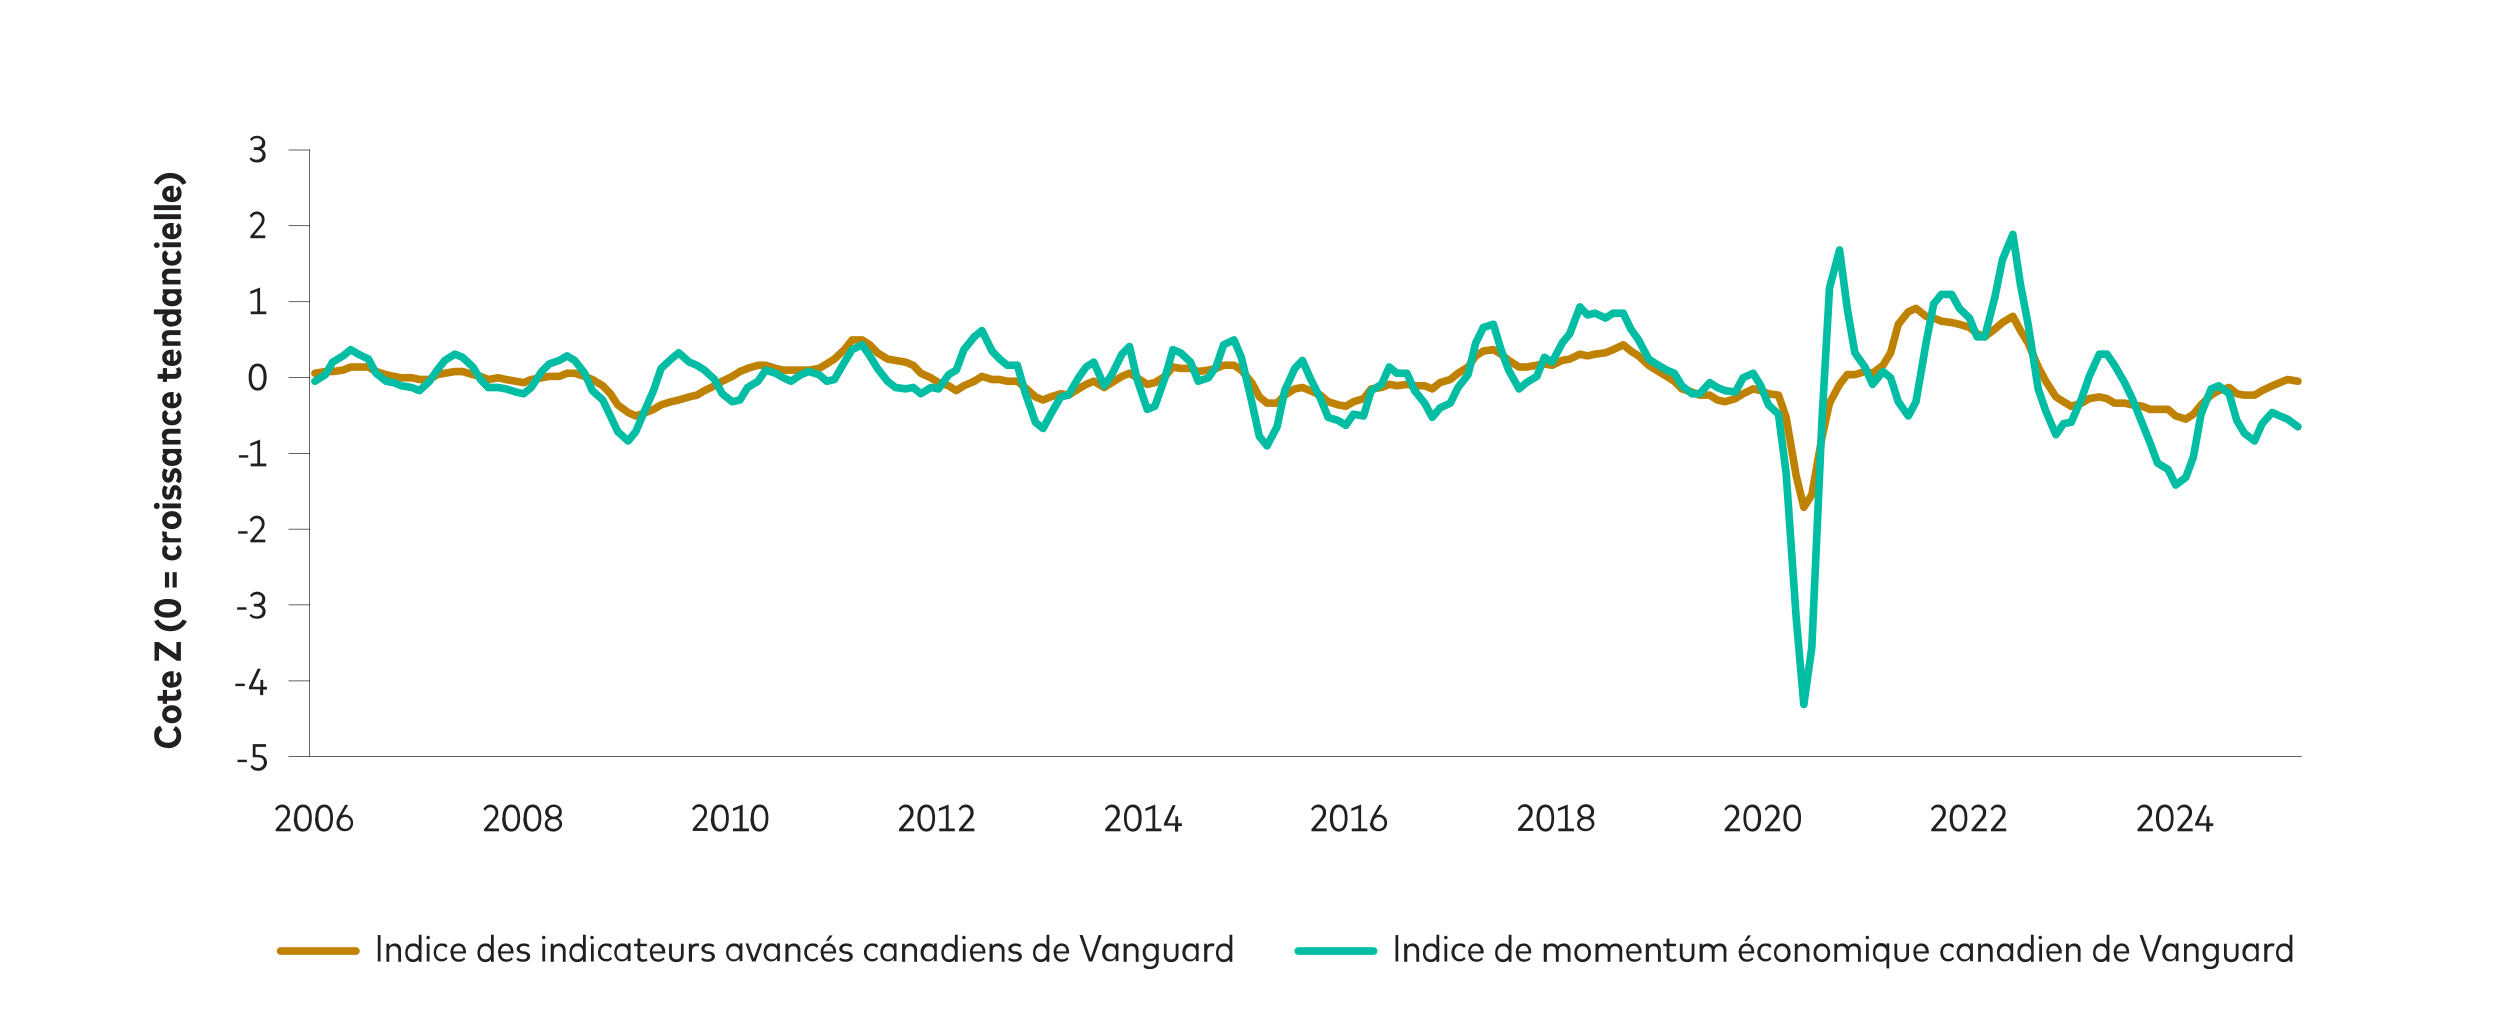 <?xml version="1.0" encoding="UTF-8"?>
<svg id="Layer_1" xmlns="http://www.w3.org/2000/svg" version="1.1" viewBox="0 0 720 298.2">
  <!-- Generator: Adobe Illustrator 29.3.0, SVG Export Plug-In . SVG Version: 2.1.0 Build 146)  -->
  <defs>
    <style>
      .st0 {
        stroke: #00bda3;
      }

      .st0, .st1, .st2, .st3 {
        fill: none;
      }

      .st0, .st3 {
        stroke-linecap: round;
        stroke-linejoin: round;
        stroke-width: 2.2px;
      }

      .st1 {
        stroke: #221f1f;
        stroke-width: .2px;
      }

      .st4 {
        fill: #231f20;
      }

      .st3 {
        stroke: #bf8200;
      }
    </style>
  </defs>
  <line class="st1" x1="89.1" y1="43" x2="89.1" y2="217.9"/>
  <line class="st1" x1="89.2" y1="217.9" x2="662.9" y2="217.9"/>
  <line class="st1" x1="83.1" y1="43.2" x2="89.3" y2="43.2"/>
  <line class="st1" x1="83.1" y1="152.4" x2="89.3" y2="152.4"/>
  <line class="st1" x1="83.1" y1="130.6" x2="89.3" y2="130.6"/>
  <line class="st1" x1="83.1" y1="108.7" x2="89.3" y2="108.7"/>
  <line class="st1" x1="83.1" y1="86.9" x2="89.3" y2="86.9"/>
  <line class="st1" x1="83.1" y1="196.1" x2="89.3" y2="196.1"/>
  <g>
    <path class="st4" d="M79.4,239.4v-.6l2.6-3.1c.4-.5.7-1,.7-1.7s-.5-1.5-1.4-1.5-1.2.4-1.5,1l-.6-.5c.3-.6,1-1.3,2.1-1.3s2.2.9,2.2,2.2-.4,1.6-.9,2.2l-2.1,2.5h3.2v.8h-4.3,0Z"/>
    <path class="st4" d="M84.7,235.6c0-2.7,1.1-3.9,2.6-3.9s2.5,1.2,2.5,3.9-1.1,3.9-2.6,3.9-2.6-1.2-2.6-3.9ZM89,235.6c0-2.1-.7-3.1-1.7-3.1s-1.7.9-1.7,3.1.7,3.1,1.7,3.1,1.7-.9,1.7-3.1Z"/>
    <path class="st4" d="M90.8,235.6c0-2.7,1.1-3.9,2.6-3.9s2.5,1.2,2.5,3.9-1.1,3.9-2.6,3.9-2.6-1.2-2.6-3.9ZM95.1,235.6c0-2.1-.7-3.1-1.7-3.1s-1.7.9-1.7,3.1.7,3.1,1.7,3.1,1.7-.9,1.7-3.1Z"/>
    <path class="st4" d="M96.9,237c0-.6.2-1.1.5-1.7l2-3.5h.9l-1.8,3c.2-.1.5-.2.9-.2,1.3,0,2.3,1,2.3,2.4s-1,2.4-2.4,2.4-2.4-1-2.4-2.4h0ZM101,237c0-1-.7-1.7-1.6-1.7s-1.6.7-1.6,1.7.7,1.7,1.6,1.7,1.6-.7,1.6-1.7h0Z"/>
  </g>
  <g>
    <path class="st4" d="M139.4,239.4v-.6l2.6-3.1c.4-.5.7-1,.7-1.7s-.5-1.5-1.4-1.5-1.2.4-1.5,1l-.6-.5c.4-.6,1-1.3,2.1-1.3s2.2.9,2.2,2.2-.4,1.6-.9,2.2l-2.1,2.5h3.2v.8h-4.3Z"/>
    <path class="st4" d="M144.7,235.6c0-2.7,1.1-3.9,2.6-3.9s2.5,1.2,2.5,3.9-1.1,3.9-2.6,3.9-2.6-1.2-2.6-3.9ZM149,235.6c0-2.1-.7-3.1-1.7-3.1s-1.7.9-1.7,3.1.7,3.1,1.7,3.1,1.7-.9,1.7-3.1Z"/>
    <path class="st4" d="M150.8,235.6c0-2.7,1.1-3.9,2.6-3.9s2.5,1.2,2.5,3.9-1.1,3.9-2.6,3.9-2.6-1.2-2.6-3.9ZM155.1,235.6c0-2.1-.7-3.1-1.7-3.1s-1.7.9-1.7,3.1.7,3.1,1.7,3.1,1.7-.9,1.7-3.1Z"/>
    <path class="st4" d="M156.9,237.4c0-1,.6-1.5,1.3-1.8-.7-.3-1.2-.9-1.2-1.8s1.1-2.1,2.4-2.1,2.4.8,2.4,2.1-.5,1.5-1.2,1.8c.8.3,1.3.9,1.3,1.8s-1.1,2.1-2.5,2.1-2.5-.8-2.5-2.1h0ZM161.1,237.3c0-.9-.8-1.4-1.7-1.4s-1.7.5-1.7,1.4.8,1.4,1.7,1.4,1.7-.5,1.7-1.4ZM161,233.8c0-.9-.7-1.4-1.5-1.4s-1.5.5-1.5,1.4.7,1.4,1.5,1.4,1.5-.5,1.5-1.4Z"/>
  </g>
  <g>
    <path class="st4" d="M199.5,239.3v-.6l2.6-3.1c.4-.5.7-1,.7-1.7s-.5-1.5-1.4-1.5-1.2.4-1.5,1l-.6-.5c.4-.6,1-1.3,2.1-1.3s2.2.9,2.2,2.2-.4,1.6-.9,2.2l-2.1,2.5h3.2v.8h-4.3Z"/>
    <path class="st4" d="M204.8,235.6c0-2.7,1.1-3.9,2.6-3.9s2.5,1.2,2.5,3.9-1.1,3.9-2.6,3.9-2.6-1.2-2.6-3.9ZM209.1,235.6c0-2.1-.7-3.1-1.7-3.1s-1.7.9-1.7,3.1.7,3.1,1.7,3.1,1.7-.9,1.7-3.1Z"/>
    <path class="st4" d="M211.1,239.4v-.8h1.9v-5.8l-1.9.8v-.8l2.8-1.1v6.9h1.8v.8h-4.5Z"/>
    <path class="st4" d="M216.2,235.6c0-2.7,1.1-3.9,2.6-3.9s2.5,1.2,2.5,3.9-1.1,3.9-2.6,3.9-2.6-1.2-2.6-3.9ZM220.5,235.6c0-2.1-.7-3.1-1.7-3.1s-1.7.9-1.7,3.1.7,3.1,1.7,3.1,1.7-.9,1.7-3.1Z"/>
  </g>
  <g>
    <path class="st4" d="M258.9,239.4v-.6l2.6-3.1c.4-.5.7-1,.7-1.7s-.5-1.5-1.4-1.5-1.2.4-1.5,1l-.5-.5c.4-.6,1-1.3,2.1-1.3s2.2.9,2.2,2.2-.4,1.6-.9,2.2l-2.1,2.5h3.2v.8h-4.3Z"/>
    <path class="st4" d="M264.2,235.6c0-2.7,1.1-3.9,2.6-3.9s2.5,1.2,2.5,3.9-1.1,3.9-2.5,3.9-2.6-1.2-2.6-3.9h0ZM268.5,235.6c0-2.1-.7-3.1-1.7-3.1s-1.7.9-1.7,3.1.7,3.1,1.7,3.1,1.7-.9,1.7-3.1Z"/>
    <path class="st4" d="M270.5,239.4v-.8h1.9v-5.8l-2,.8v-.8l2.8-1.1v6.9h1.8v.8h-4.5,0Z"/>
    <path class="st4" d="M276.2,239.4v-.6l2.6-3.1c.4-.5.7-1,.7-1.7s-.5-1.5-1.4-1.5-1.2.4-1.5,1l-.5-.5c.4-.6,1-1.3,2.1-1.3s2.2.9,2.2,2.2-.4,1.6-.9,2.2l-2.1,2.5h3.2v.8h-4.3Z"/>
  </g>
  <g>
    <path class="st4" d="M318.3,239.4v-.6l2.6-3.1c.4-.5.7-1,.7-1.7s-.5-1.5-1.4-1.5-1.2.4-1.5,1l-.5-.5c.4-.6,1-1.3,2.1-1.3s2.2.9,2.2,2.2-.4,1.6-.9,2.2l-2.1,2.5h3.2v.8h-4.3Z"/>
    <path class="st4" d="M323.7,235.6c0-2.7,1.1-3.9,2.6-3.9s2.5,1.2,2.5,3.9-1.1,3.9-2.5,3.9-2.6-1.2-2.6-3.9h0ZM327.9,235.6c0-2.1-.7-3.1-1.7-3.1s-1.7.9-1.7,3.1.7,3.1,1.7,3.1,1.7-.9,1.7-3.1Z"/>
    <path class="st4" d="M330,239.4v-.8h1.9v-5.8l-2,.8v-.8l2.8-1.1v6.9h1.8v.8h-4.5,0Z"/>
    <path class="st4" d="M338.4,239.4v-1.6h-3.2v-.6l2.5-5.3h.9l-2.4,5.2h2.3v-2h.8v2h1.1v.8h-1.1v1.6h-.8,0Z"/>
  </g>
  <g>
    <path class="st4" d="M377.7,239.4v-.6l2.6-3.1c.4-.5.7-1,.7-1.7,0-.8-.5-1.5-1.4-1.5s-1.2.4-1.5,1l-.5-.5c.4-.6,1-1.3,2.1-1.3s2.2.9,2.2,2.2-.4,1.6-.9,2.2l-2.1,2.5h3.2v.8h-4.3Z"/>
    <path class="st4" d="M383,235.6c0-2.7,1.1-3.9,2.6-3.9s2.5,1.2,2.5,3.9-1.1,3.9-2.5,3.9-2.6-1.2-2.6-3.9h0ZM387.3,235.6c0-2.1-.7-3.1-1.7-3.1s-1.7.9-1.7,3.1.7,3.1,1.7,3.1,1.7-.9,1.7-3.1Z"/>
    <path class="st4" d="M389.3,239.4v-.8h1.9v-5.8l-2,.8v-.8l2.8-1.1v6.9h1.8v.8h-4.5,0Z"/>
    <path class="st4" d="M394.7,237c0-.6.2-1.1.5-1.7l2-3.5h.9l-1.8,3c.2-.1.5-.2.9-.2,1.3,0,2.3,1,2.3,2.4s-1,2.4-2.5,2.4-2.5-1-2.5-2.4h0ZM398.7,237c0-1-.7-1.7-1.6-1.7s-1.6.7-1.6,1.7.7,1.7,1.6,1.7,1.6-.7,1.6-1.7h0Z"/>
  </g>
  <g>
    <path class="st4" d="M437.2,239.3v-.6l2.6-3.1c.4-.5.7-1,.7-1.7s-.5-1.5-1.4-1.5-1.2.4-1.5,1l-.5-.5c.4-.6,1-1.3,2.1-1.3s2.2.9,2.2,2.2-.4,1.6-.9,2.2l-2.1,2.5h3.2v.8h-4.3Z"/>
    <path class="st4" d="M442.5,235.6c0-2.7,1.1-3.9,2.6-3.9s2.5,1.2,2.5,3.9-1.1,3.9-2.5,3.9-2.6-1.2-2.6-3.9h0ZM446.8,235.6c0-2.1-.7-3.1-1.7-3.1s-1.7.9-1.7,3.1.7,3.1,1.7,3.1,1.7-.9,1.7-3.1Z"/>
    <path class="st4" d="M448.8,239.4v-.8h1.9v-5.8l-2,.8v-.8l2.8-1.1v6.9h1.8v.8h-4.5Z"/>
    <path class="st4" d="M454.2,237.3c0-1,.6-1.5,1.3-1.8-.7-.3-1.2-.9-1.2-1.8s1.1-2.1,2.4-2.1,2.4.8,2.4,2.1-.5,1.5-1.2,1.8c.8.3,1.3.9,1.3,1.8s-1.1,2.1-2.5,2.1-2.5-.8-2.5-2.1h0ZM458.4,237.3c0-.9-.8-1.4-1.7-1.4s-1.7.5-1.7,1.4.8,1.4,1.7,1.4,1.7-.5,1.7-1.4ZM458.2,233.8c0-.9-.7-1.4-1.5-1.4s-1.5.5-1.5,1.4.7,1.4,1.5,1.4,1.5-.5,1.5-1.4Z"/>
  </g>
  <g>
    <path class="st4" d="M496.7,239.4v-.6l2.6-3.1c.4-.5.7-1,.7-1.7s-.5-1.5-1.4-1.5-1.2.4-1.5,1l-.5-.5c.4-.6,1-1.3,2.1-1.3s2.2.9,2.2,2.2-.4,1.6-.9,2.2l-2.1,2.5h3.2v.8h-4.3Z"/>
    <path class="st4" d="M502.1,235.6c0-2.7,1.1-3.9,2.6-3.9s2.5,1.2,2.5,3.9-1.1,3.9-2.5,3.9-2.6-1.2-2.6-3.9h0ZM506.3,235.6c0-2.1-.7-3.1-1.7-3.1s-1.7.9-1.7,3.1.7,3.1,1.7,3.1,1.7-.9,1.7-3.1Z"/>
    <path class="st4" d="M508.3,239.4v-.6l2.6-3.1c.4-.5.7-1,.7-1.7,0-.8-.5-1.5-1.4-1.5s-1.2.4-1.5,1l-.5-.5c.4-.6,1-1.3,2.1-1.3s2.2.9,2.2,2.2-.4,1.6-.9,2.2l-2.1,2.5h3.2v.8h-4.3Z"/>
    <path class="st4" d="M513.6,235.6c0-2.7,1.1-3.9,2.6-3.9s2.5,1.2,2.5,3.9-1.1,3.9-2.5,3.9-2.6-1.2-2.6-3.9ZM517.9,235.6c0-2.1-.7-3.1-1.7-3.1s-1.7.9-1.7,3.1.7,3.1,1.7,3.1,1.7-.9,1.7-3.1Z"/>
  </g>
  <g>
    <path class="st4" d="M556.2,239.4v-.6l2.6-3.1c.4-.5.7-1,.7-1.7s-.5-1.5-1.4-1.5-1.2.4-1.5,1l-.5-.5c.3-.6,1-1.3,2.1-1.3s2.2.9,2.2,2.2-.4,1.6-.9,2.2l-2.1,2.5h3.2v.8h-4.3Z"/>
    <path class="st4" d="M561.5,235.6c0-2.7,1.1-3.9,2.6-3.9s2.5,1.2,2.5,3.9-1.1,3.9-2.5,3.9-2.6-1.2-2.6-3.9ZM565.8,235.6c0-2.1-.7-3.1-1.7-3.1s-1.7.9-1.7,3.1.7,3.1,1.7,3.1,1.7-.9,1.7-3.1Z"/>
    <path class="st4" d="M567.8,239.4v-.6l2.6-3.1c.4-.5.7-1,.7-1.7,0-.8-.5-1.5-1.4-1.5s-1.2.4-1.5,1l-.5-.5c.3-.6,1-1.3,2.1-1.3s2.2.9,2.2,2.2-.4,1.6-.9,2.2l-2.1,2.5h3.2v.8h-4.3Z"/>
    <path class="st4" d="M573.4,239.4v-.6l2.6-3.1c.4-.5.7-1,.7-1.7,0-.8-.5-1.5-1.4-1.5s-1.2.4-1.5,1l-.5-.5c.3-.6,1-1.3,2.1-1.3s2.2.9,2.2,2.2-.4,1.6-.9,2.2l-2.1,2.5h3.2v.8h-4.3Z"/>
  </g>
  <g>
    <path class="st4" d="M615.6,239.4v-.6l2.6-3.1c.4-.5.7-1,.7-1.7s-.5-1.5-1.4-1.5-1.2.4-1.5,1l-.5-.5c.3-.6,1-1.3,2.1-1.3s2.2.9,2.2,2.2-.4,1.6-.9,2.2l-2.1,2.5h3.2v.8h-4.3Z"/>
    <path class="st4" d="M620.9,235.6c0-2.7,1.1-3.9,2.6-3.9s2.5,1.2,2.5,3.9-1.1,3.9-2.5,3.9-2.6-1.2-2.6-3.9ZM625.2,235.6c0-2.1-.7-3.1-1.7-3.1s-1.7.9-1.7,3.1.7,3.1,1.7,3.1,1.7-.9,1.7-3.1Z"/>
    <path class="st4" d="M627.1,239.4v-.6l2.6-3.1c.4-.5.7-1,.7-1.7,0-.8-.5-1.5-1.4-1.5s-1.2.4-1.5,1l-.5-.5c.3-.6,1-1.3,2.1-1.3s2.2.9,2.2,2.2-.4,1.6-.9,2.2l-2.1,2.5h3.2v.8h-4.3Z"/>
    <path class="st4" d="M635.4,239.4v-1.6h-3.2v-.6l2.5-5.3h.9l-2.4,5.2h2.3v-2h.8v2h1.1v.8h-1.1v1.6h-.8,0Z"/>
  </g>
  <line class="st1" x1="83.1" y1="174.2" x2="89.3" y2="174.2"/>
  <path class="st4" d="M71.8,45.8l.5-.5c.4.5,1,.7,1.7.7s1.6-.5,1.6-1.4-.7-1.4-1.6-1.4h-.9v-.8h.9c.8,0,1.5-.5,1.5-1.3s-.6-1.3-1.5-1.3-1.2.3-1.5.8l-.5-.5c.4-.6,1.1-1,2.1-1s2.3.8,2.3,2-.5,1.5-1.2,1.8c.8.3,1.3.9,1.3,1.8,0,1.4-1.1,2.1-2.4,2.1s-1.7-.4-2.2-1h0Z"/>
  <g>
    <path class="st4" d="M68.6,153.7v-.7h2.7v.7h-2.7Z"/>
    <path class="st4" d="M72.1,156.2v-.6l2.6-3.1c.4-.5.7-1,.7-1.7s-.5-1.5-1.4-1.5-1.2.4-1.5,1l-.6-.5c.3-.6,1-1.3,2.1-1.3s2.2.9,2.2,2.2-.4,1.6-.9,2.2l-2.1,2.5h3.2v.8h-4.3,0Z"/>
  </g>
  <line class="st1" x1="83.1" y1="65" x2="89.3" y2="65"/>
  <g>
    <path class="st4" d="M68.8,131.8v-.7h2.7v.7h-2.7Z"/>
    <path class="st4" d="M72.2,134.3v-.8h1.9v-5.8l-2,.8v-.8l2.8-1.1v6.9h1.8v.8h-4.5Z"/>
  </g>
  <path class="st4" d="M71.6,108.6c0-2.7,1.1-3.9,2.6-3.9s2.6,1.2,2.6,3.9-1.1,3.9-2.6,3.9-2.6-1.2-2.6-3.9ZM75.9,108.6c0-2.1-.7-3.1-1.7-3.1s-1.7.9-1.7,3.1.7,3.1,1.7,3.1,1.7-.9,1.7-3.1Z"/>
  <path class="st4" d="M72.2,90.5v-.8h1.9v-5.8l-2,.8v-.8l2.8-1.1v6.9h1.8v.8h-4.5Z"/>
  <path class="st4" d="M72.1,68.6v-.6l2.6-3.1c.4-.5.7-1,.7-1.7s-.5-1.5-1.4-1.5-1.2.4-1.5,1l-.6-.5c.3-.6,1-1.3,2.1-1.3s2.2,1,2.2,2.2-.4,1.6-.9,2.2l-2.1,2.5h3.2v.8h-4.3,0Z"/>
  <g>
    <path class="st4" d="M68.3,175.6v-.7h2.7v.7h-2.7Z"/>
    <path class="st4" d="M71.8,177.3l.5-.5c.4.5,1,.7,1.7.7s1.6-.5,1.6-1.4-.7-1.4-1.6-1.4h-.9v-.8h.9c.8,0,1.5-.5,1.5-1.4s-.6-1.3-1.5-1.3-1.2.4-1.5.8l-.5-.5c.4-.6,1.1-1.1,2.1-1.1s2.3.8,2.3,2.1-.5,1.5-1.2,1.8c.8.3,1.3.9,1.3,1.8,0,1.4-1.1,2.1-2.4,2.1s-1.7-.4-2.2-.9h0Z"/>
  </g>
  <g>
    <path class="st4" d="M67.8,197.6v-.7h2.7v.7h-2.7Z"/>
    <path class="st4" d="M74.9,200.1v-1.6h-3.2v-.6l2.5-5.3h.9l-2.4,5.2h2.3v-2h.8v2h1.1v.8h-1.1v1.6h-.8,0Z"/>
  </g>
  <g>
    <path class="st4" d="M48.3,215.4c-2.4,0-3.9-1.4-3.9-3.5s.6-2.4,1.7-2.9l.7,1.3c-.6.4-1,.9-1,1.6,0,1.1.9,2,2.5,2s2.5-.9,2.5-2-.3-1.3-1-1.6l.8-1.2c1,.6,1.6,1.6,1.6,2.9,0,2.1-1.5,3.5-3.9,3.5h0Z"/>
    <path class="st4" d="M49.5,208.3c-1.6,0-2.8-1.1-2.8-2.6s1.1-2.6,2.8-2.6,2.8,1.1,2.8,2.6-1.1,2.6-2.8,2.6ZM49.5,204.6c-.9,0-1.5.5-1.5,1.1s.5,1.1,1.5,1.1,1.5-.5,1.5-1.1-.5-1.1-1.5-1.1Z"/>
    <path class="st4" d="M50.3,201.8h-2.2v.9h-1.2v-.9h-1.5v-1.4h1.5v-1.7h1.2v1.7h2c.6,0,.8-.3.8-.7s-.1-.6-.3-.8l1.1-.5c.3.4.5.9.5,1.6,0,1.2-.7,1.8-2,1.8h0Z"/>
    <path class="st4" d="M49.5,198.1c-1.7,0-2.8-1-2.8-2.4s1.1-2.4,2.8-2.4.3,0,.5,0v3.3c.8-.1,1.1-.6,1.1-1.2s-.2-.9-.5-1.2l.9-.8c.5.5.8,1.2.8,2.1,0,1.5-1.1,2.5-2.7,2.5ZM49,194.7c-.7.1-1,.4-1,1s.4.9,1,1v-2Z"/>
    <path class="st4" d="M52.1,190.3h-1.2l-5.1-3.5v3.5h-1.3v-5.4h1.2l5.1,3.5v-3.5h1.3v5.4h0Z"/>
    <path class="st4" d="M53.8,178.9c-.7,1.7-2.5,2.9-4.7,2.9s-4-1.1-4.7-2.9l1.2-.5c.7,1.3,2,1.9,3.5,1.9s2.8-.6,3.5-1.9c0,0,1.2.5,1.2.5Z"/>
    <path class="st4" d="M48.3,177.9c-2.7,0-3.9-1.2-3.9-2.7s1.2-2.7,3.9-2.7,3.9,1.1,3.9,2.7-1.2,2.7-3.9,2.7ZM48.3,174c-1.8,0-2.5.5-2.5,1.2s.7,1.2,2.5,1.2,2.5-.6,2.5-1.2-.7-1.2-2.5-1.2Z"/>
    <path class="st4" d="M48.7,169.2h-1.2v-4.4h1.2v4.4ZM50.9,169.2h-1.2v-4.4h1.2v4.4Z"/>
    <path class="st4" d="M49.5,161.4c-1.7,0-2.8-1-2.8-2.5s.3-1.5,1-1.9l.8,1c-.3.2-.5.6-.5.9,0,.6.5,1.1,1.5,1.1s1.5-.5,1.5-1.1-.2-.7-.5-.9l.8-1c.6.4,1,1.1,1,1.9,0,1.5-1.1,2.5-2.8,2.5h0Z"/>
    <path class="st4" d="M52.1,156.2h-5.3v-1.3h.6c-.5-.3-.7-.7-.7-1.3s0-.4,0-.6l1.4.2c0,.2-.1.5-.1.8,0,.6.4,1,1.1,1h3v1.4h0Z"/>
    <path class="st4" d="M49.5,152.4c-1.6,0-2.8-1.1-2.8-2.6s1.1-2.6,2.8-2.6,2.8,1.1,2.8,2.6-1.1,2.6-2.8,2.6ZM49.5,148.7c-.9,0-1.5.5-1.5,1.1s.5,1.1,1.5,1.1,1.5-.5,1.5-1.1-.5-1.1-1.5-1.1Z"/>
    <path class="st4" d="M45.1,146.6c-.5,0-.8-.4-.8-.9s.4-.9.9-.9.8.4.8.9-.4.9-.8.9h0ZM52.1,146.4h-5.3v-1.4h5.3v1.4Z"/>
    <path class="st4" d="M51.7,144.1l-1.1-.6c.3-.4.5-.9.5-1.6s-.2-.8-.5-.8-.4.2-.5.8v.4c-.3,1.1-.8,1.6-1.7,1.6s-1.7-.8-1.7-2.1.2-1.3.5-2l1.1.5c-.2.4-.4,1-.4,1.5s.2.7.5.7.4-.3.5-.8v-.4c.3-1,.8-1.6,1.6-1.6s1.8.8,1.8,2.2-.2,1.6-.6,2.1h0Z"/>
    <path class="st4" d="M51.7,139.2l-1.1-.6c.3-.4.5-.9.5-1.6s-.2-.8-.5-.8-.4.2-.5.8v.4c-.3,1.1-.8,1.6-1.7,1.6s-1.7-.8-1.7-2.1.2-1.3.5-2l1.1.5c-.2.4-.4,1-.4,1.5s.2.7.5.7.4-.3.5-.8v-.4c.3-1,.8-1.6,1.6-1.6s1.8.8,1.8,2.2-.2,1.6-.6,2.1h0Z"/>
    <path class="st4" d="M49.5,134.2c-1.6,0-2.8-.9-2.8-2.2s.3-1.1.8-1.4h-.6v-1.3h5.3v1.3h-.6c.4.3.8.8.8,1.4,0,1.3-1.2,2.2-2.8,2.2ZM49.5,130.5c-.9,0-1.5.4-1.5,1.1s.6,1.1,1.5,1.1,1.5-.4,1.5-1.1-.5-1.1-1.5-1.1Z"/>
    <path class="st4" d="M52.1,128h-5.3v-1.3h.6c-.5-.3-.8-.8-.8-1.4,0-1.1.8-1.8,1.9-1.8h3.5v1.4h-3.1c-.7,0-1,.3-1,.9s.3.9,1,.9h3.1v1.4h0Z"/>
    <path class="st4" d="M49.5,122.5c-1.7,0-2.8-1-2.8-2.5s.3-1.5,1-1.9l.8,1c-.3.2-.5.6-.5.9,0,.6.5,1.1,1.5,1.1s1.5-.5,1.5-1.1-.2-.7-.5-.9l.8-1c.6.4,1,1.1,1,1.9,0,1.5-1.1,2.5-2.8,2.5h0Z"/>
    <path class="st4" d="M49.5,117.6c-1.7,0-2.8-1-2.8-2.4s1.1-2.3,2.8-2.3.3,0,.5,0v3.3c.8-.1,1.1-.6,1.1-1.2s-.2-.8-.5-1.2l.9-.8c.5.5.8,1.2.8,2.1,0,1.5-1.1,2.5-2.7,2.5ZM49,114.2c-.7,0-1,.4-1,1s.4.9,1,1v-2Z"/>
    <path class="st4" d="M50.3,109.1h-2.2v.9h-1.2v-.9h-1.5v-1.4h1.5v-1.7h1.2v1.7h2c.6,0,.8-.3.8-.7s-.1-.6-.3-.8l1.1-.5c.3.4.5.9.5,1.6,0,1.2-.7,1.8-2,1.8h0Z"/>
    <path class="st4" d="M49.5,105.4c-1.7,0-2.8-1-2.8-2.4s1.1-2.3,2.8-2.3.3,0,.5,0v3.3c.8-.1,1.1-.6,1.1-1.2s-.2-.8-.5-1.2l.9-.8c.5.5.8,1.2.8,2.1,0,1.5-1.1,2.5-2.7,2.5h0ZM49,102c-.7,0-1,.4-1,1s.4.9,1,1v-2Z"/>
    <path class="st4" d="M52.1,99.6h-5.3v-1.3h.6c-.5-.3-.8-.8-.8-1.4,0-1.1.8-1.8,1.9-1.8h3.5v1.4h-3.1c-.7,0-1,.3-1,.9s.3.9,1,.9h3.1v1.4h0Z"/>
    <path class="st4" d="M49.5,94.1c-1.6,0-2.8-.9-2.8-2.2s.3-1.1.7-1.4h-3.1v-1.4h7.8v1.3h-.6c.4.3.8.8.8,1.4,0,1.3-1.2,2.2-2.8,2.2ZM49.5,90.5c-.9,0-1.5.4-1.5,1.1s.6,1.1,1.5,1.1,1.5-.4,1.5-1.1-.5-1.1-1.5-1.1Z"/>
    <path class="st4" d="M49.5,88.2c-1.6,0-2.8-.9-2.8-2.2s.3-1.1.8-1.4h-.6v-1.3h5.3v1.3h-.6c.4.3.8.8.8,1.4,0,1.3-1.2,2.2-2.8,2.2ZM49.5,84.5c-.9,0-1.5.4-1.5,1.1s.6,1.1,1.5,1.1,1.5-.4,1.5-1.1-.5-1.1-1.5-1.1Z"/>
    <path class="st4" d="M52.1,81.9h-5.3v-1.3h.6c-.5-.3-.8-.8-.8-1.4,0-1.1.8-1.8,1.9-1.8h3.5v1.4h-3.1c-.7,0-1,.3-1,.9s.3.9,1,.9h3.1v1.4h0Z"/>
    <path class="st4" d="M49.5,76.5c-1.7,0-2.8-1-2.8-2.5s.3-1.5,1-1.9l.8,1c-.3.2-.5.6-.5.9,0,.6.5,1.1,1.5,1.1s1.5-.5,1.5-1.1-.2-.7-.5-.9l.8-1c.6.4,1,1.1,1,1.9,0,1.5-1.1,2.5-2.8,2.5h0Z"/>
    <path class="st4" d="M45.1,71.4c-.5,0-.8-.4-.8-.8s.4-.8.9-.8.8.4.8.8-.4.8-.8.8h0ZM52.1,71.2h-5.3v-1.4h5.3v1.4Z"/>
    <path class="st4" d="M49.5,68.9c-1.7,0-2.8-1-2.8-2.4s1.1-2.3,2.8-2.3.3,0,.5,0v3.3c.8-.1,1.1-.6,1.1-1.2s-.2-.8-.5-1.2l.9-.8c.5.5.8,1.2.8,2.1,0,1.5-1.1,2.5-2.7,2.5h0ZM49,65.5c-.7,0-1,.4-1,1s.4.9,1,1v-2Z"/>
    <path class="st4" d="M52.1,63.1h-7.8v-1.4h7.8v1.4Z"/>
    <path class="st4" d="M52.1,60.5h-7.8v-1.4h7.8v1.4Z"/>
    <path class="st4" d="M49.5,58.2c-1.7,0-2.8-1-2.8-2.4s1.1-2.3,2.8-2.3.3,0,.5,0v3.3c.8-.1,1.1-.6,1.1-1.2s-.2-.8-.5-1.2l.9-.8c.5.5.8,1.2.8,2.1,0,1.5-1.1,2.5-2.7,2.5h0ZM49,54.8c-.7,0-1,.4-1,1s.4.9,1,1v-2Z"/>
    <path class="st4" d="M52.5,53.2c-.7-1.3-2-1.9-3.5-1.9s-2.8.6-3.5,1.9l-1.2-.5c.7-1.7,2.5-2.9,4.7-2.9s4,1.1,4.7,2.9c0,0-1.2.5-1.2.5Z"/>
  </g>
  <line class="st1" x1="83.1" y1="217.9" x2="89.3" y2="217.9"/>
  <g>
    <path class="st4" d="M68.4,219.5v-.7h2.7v.7h-2.7Z"/>
    <path class="st4" d="M72.1,220.9l.5-.6c.4.6,1.1.9,1.8.9s1.6-.6,1.6-1.6-.5-1.5-1.8-1.5h-1.4v-3.8h3.8v.8h-3v2.3c0,0,.8,0,.8,0,1.6,0,2.5,1,2.5,2.2s-1,2.4-2.4,2.4-1.7-.4-2.3-1.1h0Z"/>
  </g>
  <g>
    <g>
      <path class="st4" d="M401.9,276.9v-7.6h.8v7.6h-.8Z"/>
      <path class="st4" d="M404.4,276.9v-5.1h.8v.7c.4-.5,1-.8,1.6-.8,1.1,0,1.9.7,1.9,1.9v3.4h-.8v-3.1c0-.9-.5-1.4-1.3-1.4s-1.3.5-1.3,1.4v3.1h-.8,0Z"/>
      <path class="st4" d="M409.8,274.4c0-1.6.9-2.7,2.2-2.7s1.3.3,1.7.8v-3.3h.8v7.8h-.8v-.7c-.4.5-.9.8-1.7.8-1.3,0-2.2-1.1-2.2-2.7h0ZM413.7,274.4c0-1.2-.6-1.9-1.6-1.9s-1.6.8-1.6,1.9.6,1.9,1.6,1.9,1.6-.8,1.6-1.9Z"/>
      <path class="st4" d="M415.9,270c0-.3.2-.5.5-.5s.5.2.5.5-.2.5-.5.5-.5-.2-.5-.5ZM416,276.9v-5.1h.8v5.1h-.8Z"/>
      <path class="st4" d="M418,274.4c0-1.6.9-2.7,2.4-2.7s1.3.3,1.7.8l-.5.5c-.3-.4-.7-.6-1.2-.6-.9,0-1.5.7-1.5,1.9s.7,1.9,1.5,1.9.9-.2,1.2-.6l.5.5c-.4.5-1,.8-1.7.8-1.4,0-2.4-1.1-2.4-2.7h0Z"/>
      <path class="st4" d="M422.8,274.4c0-1.6.9-2.7,2.3-2.7s2.2,1,2.2,2.6,0,.2,0,.3h-3.6c0,1.1.7,1.7,1.6,1.7s1.1-.2,1.4-.6l.4.5c-.6.6-1.2.8-1.9.8-1.4,0-2.3-1-2.3-2.6h0ZM426.4,274c0-1-.6-1.6-1.4-1.6s-1.4.6-1.5,1.6h2.9Z"/>
      <path class="st4" d="M430.6,274.4c0-1.6.9-2.7,2.2-2.7s1.3.3,1.7.8v-3.3h.8v7.8h-.8v-.7c-.4.5-.9.8-1.7.8-1.3,0-2.2-1.1-2.2-2.7h0ZM434.5,274.4c0-1.2-.6-1.9-1.6-1.9s-1.6.8-1.6,1.9.6,1.9,1.6,1.9,1.6-.8,1.6-1.9Z"/>
      <path class="st4" d="M436.5,274.4c0-1.6.9-2.7,2.3-2.7s2.2,1,2.2,2.6,0,.2,0,.3h-3.6c0,1.1.7,1.7,1.6,1.7s1.1-.2,1.4-.6l.4.5c-.6.6-1.2.8-1.9.8-1.4,0-2.3-1-2.3-2.6h0ZM440.2,274c0-1-.6-1.6-1.4-1.6s-1.4.6-1.5,1.6h2.9Z"/>
      <path class="st4" d="M444.6,276.9v-5.1h.8v.6c.4-.5,1-.7,1.6-.7s1.3.3,1.6.9c.4-.6,1.1-.9,1.8-.9,1.1,0,1.9.7,1.9,1.9v3.4h-.8v-3.1c0-.9-.5-1.4-1.3-1.4s-1.3.5-1.3,1.4v3.1h-.8v-3.1c0-.9-.5-1.4-1.3-1.4s-1.3.5-1.3,1.4v3.1h-.8,0Z"/>
      <path class="st4" d="M453.4,274.4c0-1.6,1-2.7,2.4-2.7s2.4,1.1,2.4,2.7-1,2.7-2.4,2.7-2.4-1.1-2.4-2.7ZM457.4,274.4c0-1.2-.7-1.9-1.6-1.9s-1.6.8-1.6,1.9.7,1.9,1.6,1.9,1.6-.8,1.6-1.9Z"/>
      <path class="st4" d="M459.5,276.9v-5.1h.8v.6c.4-.5,1-.7,1.6-.7s1.3.3,1.6.9c.4-.6,1.1-.9,1.8-.9,1.1,0,1.9.7,1.9,1.9v3.4h-.8v-3.1c0-.9-.5-1.4-1.3-1.4s-1.3.5-1.3,1.4v3.1h-.8v-3.1c0-.9-.5-1.4-1.3-1.4s-1.3.5-1.3,1.4v3.1h-.8Z"/>
      <path class="st4" d="M468.3,274.4c0-1.6.9-2.7,2.3-2.7s2.2,1,2.2,2.6,0,.2,0,.3h-3.6c0,1.1.7,1.7,1.6,1.7s1.1-.2,1.4-.6l.4.5c-.6.6-1.2.8-1.9.8-1.4,0-2.3-1-2.3-2.6h0ZM471.9,274c0-1-.6-1.6-1.4-1.6s-1.4.6-1.5,1.6h2.9Z"/>
      <path class="st4" d="M474,276.9v-5.1h.8v.7c.4-.5,1-.8,1.6-.8,1.1,0,1.9.7,1.9,1.9v3.4h-.8v-3.1c0-.9-.5-1.4-1.3-1.4s-1.3.5-1.3,1.4v3.1h-.8,0Z"/>
      <path class="st4" d="M480,275.3v-2.8h-1v-.7h1v-1.5h.8v1.5h1.9v.7h-1.9v2.8c0,.7.4,1,.9,1s.7-.1.9-.3l.3.6c-.3.3-.8.4-1.4.4-1,0-1.6-.6-1.6-1.7h0Z"/>
      <path class="st4" d="M483.8,275v-3.2h.8v3.1c0,.9.5,1.4,1.3,1.4s1.3-.5,1.3-1.4v-3.1h.8v3.2c0,1.4-.9,2.1-2.1,2.1s-2.1-.7-2.1-2.1Z"/>
      <path class="st4" d="M489.5,276.9v-5.1h.8v.6c.4-.5,1-.7,1.6-.7s1.3.3,1.6.9c.4-.6,1.1-.9,1.8-.9,1.1,0,1.9.7,1.9,1.9v3.4h-.8v-3.1c0-.9-.5-1.4-1.3-1.4s-1.3.5-1.3,1.4v3.1h-.8v-3.1c0-.9-.5-1.4-1.3-1.4s-1.3.5-1.3,1.4v3.1h-.8,0Z"/>
      <path class="st4" d="M500.7,274.4c0-1.6.9-2.7,2.3-2.7s2.2,1,2.2,2.6,0,.2,0,.3h-3.6c0,1.1.7,1.7,1.6,1.7s1.1-.2,1.4-.6l.4.5c-.6.6-1.2.8-1.9.8-1.4,0-2.3-1-2.3-2.6h0ZM504.4,274c0-1-.6-1.6-1.4-1.6s-1.4.6-1.5,1.6h2.9ZM502.4,271l1-1.6h.9l-1.2,1.6h-.7Z"/>
      <path class="st4" d="M506.1,274.4c0-1.6.9-2.7,2.4-2.7s1.3.3,1.7.8l-.5.5c-.3-.4-.7-.6-1.2-.6-.9,0-1.5.7-1.5,1.9s.7,1.9,1.5,1.9.9-.2,1.2-.6l.5.5c-.4.5-1,.8-1.7.8-1.4,0-2.4-1.1-2.4-2.7h0Z"/>
      <path class="st4" d="M510.9,274.4c0-1.6,1-2.7,2.4-2.7s2.4,1.1,2.4,2.7-1,2.7-2.4,2.7-2.4-1.1-2.4-2.7ZM514.8,274.4c0-1.2-.7-1.9-1.6-1.9s-1.6.8-1.6,1.9.7,1.9,1.6,1.9,1.6-.8,1.6-1.9Z"/>
      <path class="st4" d="M516.9,276.9v-5.1h.8v.7c.4-.5,1-.8,1.6-.8,1.1,0,1.8.7,1.8,1.9v3.4h-.8v-3.1c0-.9-.5-1.4-1.3-1.4s-1.3.5-1.3,1.4v3.1h-.8,0Z"/>
      <path class="st4" d="M522.3,274.4c0-1.6,1-2.7,2.4-2.7s2.4,1.1,2.4,2.7-1,2.7-2.4,2.7-2.4-1.1-2.4-2.7ZM526.3,274.4c0-1.2-.7-1.9-1.6-1.9s-1.6.8-1.6,1.9.7,1.9,1.6,1.9,1.6-.8,1.6-1.9Z"/>
      <path class="st4" d="M528.3,276.9v-5.1h.8v.6c.4-.5,1-.7,1.6-.7s1.3.3,1.6.9c.4-.6,1.1-.9,1.8-.9,1.1,0,1.8.7,1.8,1.9v3.4h-.8v-3.1c0-.9-.5-1.4-1.3-1.4s-1.3.5-1.3,1.4v3.1h-.8v-3.1c0-.9-.5-1.4-1.3-1.4s-1.3.5-1.3,1.4v3.1h-.8Z"/>
      <path class="st4" d="M537.3,270c0-.3.2-.5.5-.5s.5.2.5.5-.2.5-.5.5-.5-.2-.5-.5ZM537.4,276.9v-5.1h.8v5.1h-.8Z"/>
      <path class="st4" d="M543.3,279v-2.8c-.4.5-.9.8-1.7.8-1.3,0-2.2-1.1-2.2-2.7s.9-2.7,2.2-2.7,1.3.3,1.7.8v-.7h.8v7.2h-.8,0ZM543.3,274.4c0-1.2-.6-1.9-1.6-1.9s-1.6.8-1.6,1.9.6,1.9,1.6,1.9,1.6-.8,1.6-1.9Z"/>
      <path class="st4" d="M545.6,275v-3.2h.8v3.1c0,.9.5,1.4,1.3,1.4s1.3-.5,1.3-1.4v-3.1h.8v3.2c0,1.4-.9,2.1-2.1,2.1s-2.1-.7-2.1-2.1Z"/>
      <path class="st4" d="M551,274.4c0-1.6.9-2.7,2.3-2.7s2.2,1,2.2,2.6,0,.2,0,.3h-3.6c0,1.1.7,1.7,1.6,1.7s1.1-.2,1.4-.6l.4.5c-.6.6-1.2.8-1.9.8-1.4,0-2.3-1-2.3-2.6h0ZM554.6,274c0-1-.6-1.6-1.4-1.6s-1.3.6-1.5,1.6h2.9Z"/>
      <path class="st4" d="M558.8,274.4c0-1.6.9-2.7,2.3-2.7s1.3.3,1.7.8l-.5.5c-.3-.4-.7-.6-1.2-.6-.9,0-1.5.7-1.5,1.9s.7,1.9,1.5,1.9.9-.2,1.2-.6l.5.5c-.4.5-1,.8-1.7.8-1.4,0-2.3-1.1-2.3-2.7h0Z"/>
      <path class="st4" d="M563.5,274.4c0-1.6.9-2.7,2.2-2.7s1.3.3,1.7.8v-.8h.8v5.1h-.8v-.8c-.4.5-.9.9-1.7.9-1.3,0-2.2-1.1-2.2-2.7h0ZM567.4,274.4c0-1.2-.6-1.9-1.5-1.9s-1.6.8-1.6,1.9.6,1.9,1.6,1.9,1.5-.8,1.5-1.9Z"/>
      <path class="st4" d="M569.7,276.9v-5.1h.8v.7c.4-.5,1-.8,1.6-.8,1.1,0,1.8.7,1.8,1.9v3.4h-.8v-3.1c0-.9-.5-1.4-1.3-1.4s-1.3.5-1.3,1.4v3.1h-.8,0Z"/>
      <path class="st4" d="M575.1,274.4c0-1.6.9-2.7,2.2-2.7s1.3.3,1.7.8v-.8h.8v5.1h-.8v-.8c-.4.5-.9.9-1.7.9-1.3,0-2.2-1.1-2.2-2.7h0ZM579,274.4c0-1.2-.6-1.9-1.5-1.9s-1.6.8-1.6,1.9.6,1.9,1.6,1.9,1.5-.8,1.5-1.9Z"/>
      <path class="st4" d="M581,274.4c0-1.6.9-2.7,2.2-2.7s1.3.3,1.7.8v-3.3h.8v7.8h-.8v-.7c-.4.5-.9.8-1.7.8-1.3,0-2.2-1.1-2.2-2.7h0ZM585,274.4c0-1.2-.6-1.9-1.6-1.9s-1.6.8-1.6,1.9.6,1.9,1.6,1.9,1.6-.8,1.6-1.9Z"/>
      <path class="st4" d="M587.1,270c0-.3.2-.5.5-.5s.5.2.5.5-.2.5-.5.5-.5-.2-.5-.5ZM587.3,276.9v-5.1h.8v5.1h-.8Z"/>
      <path class="st4" d="M589.3,274.4c0-1.6.9-2.7,2.3-2.7s2.2,1,2.2,2.6,0,.2,0,.3h-3.6c0,1.1.7,1.7,1.6,1.7s1.1-.2,1.4-.6l.4.5c-.6.6-1.2.8-1.9.8-1.4,0-2.3-1-2.3-2.6h0ZM592.9,274c0-1-.6-1.6-1.4-1.6s-1.3.6-1.5,1.6h2.9Z"/>
      <path class="st4" d="M595,276.9v-5.1h.8v.7c.4-.5,1-.8,1.6-.8,1.1,0,1.8.7,1.8,1.9v3.4h-.8v-3.1c0-.9-.5-1.4-1.3-1.4s-1.3.5-1.3,1.4v3.1h-.8,0Z"/>
      <path class="st4" d="M602.8,274.4c0-1.6.9-2.7,2.2-2.7s1.3.3,1.7.8v-3.3h.8v7.8h-.8v-.7c-.4.5-.9.8-1.7.8-1.3,0-2.2-1.1-2.2-2.7h0ZM606.7,274.4c0-1.2-.6-1.9-1.6-1.9s-1.6.8-1.6,1.9.6,1.9,1.6,1.9,1.6-.8,1.6-1.9Z"/>
      <path class="st4" d="M608.7,274.4c0-1.6.9-2.7,2.3-2.7s2.2,1,2.2,2.6,0,.2,0,.3h-3.6c0,1.1.7,1.7,1.6,1.7s1.1-.2,1.4-.6l.4.5c-.6.6-1.2.8-1.9.8-1.4,0-2.3-1-2.3-2.6h0ZM612.4,274c0-1-.6-1.6-1.4-1.6s-1.3.6-1.5,1.6h2.9Z"/>
      <path class="st4" d="M618.9,276.9l-2.7-7.6h.9l2.3,6.7,2.3-6.7h.9l-2.7,7.6h-1Z"/>
      <path class="st4" d="M622.7,274.4c0-1.6.9-2.7,2.2-2.7s1.3.3,1.7.8v-.8h.8v5.1h-.8v-.8c-.4.5-.9.9-1.7.9-1.3,0-2.2-1.1-2.2-2.7h0ZM626.7,274.4c0-1.2-.6-1.9-1.5-1.9s-1.6.8-1.6,1.9.6,1.9,1.6,1.9,1.5-.8,1.5-1.9Z"/>
      <path class="st4" d="M629,276.9v-5.1h.8v.7c.4-.5,1-.8,1.6-.8,1.1,0,1.8.7,1.8,1.9v3.4h-.8v-3.1c0-.9-.5-1.4-1.3-1.4s-1.3.5-1.3,1.4v3.1h-.8,0Z"/>
      <path class="st4" d="M634.6,278.4l.3-.6c.4.3,1,.6,1.6.6.9,0,1.7-.5,1.7-1.7v-.6c-.4.5-1,.8-1.7.8-1.2,0-2.2-1-2.2-2.6s1-2.6,2.2-2.6,1.3.3,1.7.8v-.7h.8v4.9c0,1.6-1,2.4-2.4,2.4s-1.5-.2-2-.7h0ZM638.2,274.3c0-1.1-.6-1.9-1.5-1.9s-1.5.8-1.5,1.9.6,1.9,1.5,1.9,1.5-.8,1.5-1.9Z"/>
      <path class="st4" d="M640.5,275v-3.2h.8v3.1c0,.9.5,1.4,1.3,1.4s1.3-.5,1.3-1.4v-3.1h.8v3.2c0,1.4-.9,2.1-2.1,2.1s-2.1-.7-2.1-2.1Z"/>
      <path class="st4" d="M645.8,274.4c0-1.6.9-2.7,2.2-2.7s1.3.3,1.7.8v-.8h.8v5.1h-.8v-.8c-.4.5-.9.9-1.7.9-1.3,0-2.2-1.1-2.2-2.7h0ZM649.8,274.4c0-1.2-.6-1.9-1.5-1.9s-1.6.8-1.6,1.9.6,1.9,1.6,1.9,1.5-.8,1.5-1.9Z"/>
      <path class="st4" d="M652.1,276.9v-5.1h.8v.6c.3-.5.8-.7,1.4-.7s.5,0,.8.1l-.2.8c-.2-.1-.5-.1-.7-.1-.7,0-1.2.6-1.2,1.5v3h-.8Z"/>
      <path class="st4" d="M655.5,274.4c0-1.6.9-2.7,2.2-2.7s1.3.3,1.7.8v-3.3h.8v7.8h-.8v-.7c-.4.5-.9.8-1.7.8-1.3,0-2.2-1.1-2.2-2.7h0ZM659.4,274.4c0-1.2-.6-1.9-1.6-1.9s-1.6.8-1.6,1.9.6,1.9,1.6,1.9,1.6-.8,1.6-1.9Z"/>
    </g>
    <line class="st0" x1="395.6" y1="273.9" x2="373.9" y2="273.9"/>
  </g>
  <g>
    <g>
      <path class="st4" d="M108.8,276.9v-7.6h.8v7.6h-.8Z"/>
      <path class="st4" d="M111.3,276.9v-5.1h.8v.7c.4-.5,1-.8,1.6-.8,1.1,0,1.8.7,1.8,1.9v3.4h-.8v-3.1c0-.9-.5-1.4-1.3-1.4s-1.3.5-1.3,1.4v3.1h-.8,0Z"/>
      <path class="st4" d="M116.7,274.4c0-1.6.9-2.7,2.2-2.7s1.3.3,1.7.8v-3.3h.8v7.8h-.8v-.7c-.4.5-.9.8-1.7.8-1.3,0-2.2-1.1-2.2-2.7h0ZM120.6,274.4c0-1.2-.6-1.9-1.6-1.9s-1.6.8-1.6,1.9.6,1.9,1.6,1.9,1.6-.8,1.6-1.9Z"/>
      <path class="st4" d="M122.8,270c0-.3.2-.5.5-.5s.5.2.5.5-.2.5-.5.5-.5-.2-.5-.5ZM122.9,276.9v-5.1h.8v5.1h-.8Z"/>
      <path class="st4" d="M124.9,274.4c0-1.6.9-2.7,2.3-2.7s1.3.3,1.7.8l-.5.5c-.3-.4-.7-.6-1.2-.6-.9,0-1.6.7-1.6,1.9s.7,1.9,1.6,1.9.9-.2,1.2-.6l.5.5c-.4.5-1,.8-1.7.8-1.4,0-2.3-1.1-2.3-2.7h0Z"/>
      <path class="st4" d="M129.7,274.4c0-1.6.9-2.7,2.3-2.7s2.2,1,2.2,2.6,0,.2,0,.3h-3.6c0,1.1.7,1.7,1.6,1.7s1.1-.2,1.4-.6l.4.5c-.6.6-1.2.8-1.9.8-1.4,0-2.3-1-2.3-2.6h0ZM133.4,274c0-1-.6-1.6-1.4-1.6s-1.4.6-1.5,1.6h2.9Z"/>
      <path class="st4" d="M137.5,274.4c0-1.6.9-2.7,2.2-2.7s1.3.3,1.7.8v-3.3h.8v7.8h-.8v-.7c-.4.5-.9.8-1.7.8-1.3,0-2.2-1.1-2.2-2.7h0ZM141.4,274.4c0-1.2-.6-1.9-1.6-1.9s-1.6.8-1.6,1.9.6,1.9,1.6,1.9,1.6-.8,1.6-1.9Z"/>
      <path class="st4" d="M143.4,274.4c0-1.6.9-2.7,2.3-2.7s2.2,1,2.2,2.6,0,.2,0,.3h-3.6c0,1.1.7,1.7,1.6,1.7s1.1-.2,1.4-.6l.4.5c-.6.6-1.2.8-1.9.8-1.4,0-2.3-1-2.3-2.6h0ZM147.1,274c0-1-.6-1.6-1.4-1.6s-1.4.6-1.5,1.6h2.9Z"/>
      <path class="st4" d="M148.7,276.4l.4-.6c.4.3.8.5,1.5.5s1.2-.3,1.2-.8-.3-.7-1-.8h-.5c-1-.3-1.5-.8-1.5-1.5s.8-1.5,1.9-1.5,1.3.2,1.8.5l-.3.6c-.3-.2-.9-.4-1.4-.4s-1.1.3-1.1.8.3.7,1,.8h.5c1,.3,1.5.7,1.5,1.5s-.8,1.5-2,1.5-1.4-.2-1.9-.6h0Z"/>
      <path class="st4" d="M156.1,270c0-.3.2-.5.5-.5s.5.2.5.5-.2.5-.5.5-.5-.2-.5-.5ZM156.2,276.9v-5.1h.8v5.1h-.8Z"/>
      <path class="st4" d="M158.6,276.9v-5.1h.8v.7c.4-.5,1-.8,1.6-.8,1.1,0,1.9.7,1.9,1.9v3.4h-.8v-3.1c0-.9-.5-1.4-1.3-1.4s-1.3.5-1.3,1.4v3.1h-.8,0Z"/>
      <path class="st4" d="M164,274.4c0-1.6.9-2.7,2.2-2.7s1.3.3,1.7.8v-3.3h.8v7.8h-.8v-.7c-.4.5-.9.8-1.7.8-1.3,0-2.2-1.1-2.2-2.7h0ZM167.9,274.4c0-1.2-.6-1.9-1.6-1.9s-1.6.8-1.6,1.9.6,1.9,1.6,1.9,1.6-.8,1.6-1.9Z"/>
      <path class="st4" d="M170,270c0-.3.2-.5.5-.5s.5.2.5.5-.2.5-.5.5-.5-.2-.5-.5ZM170.2,276.9v-5.1h.8v5.1h-.8Z"/>
      <path class="st4" d="M172.2,274.4c0-1.6.9-2.7,2.4-2.7s1.3.3,1.7.8l-.5.5c-.3-.4-.7-.6-1.2-.6-.9,0-1.6.7-1.6,1.9s.7,1.9,1.6,1.9.9-.2,1.2-.6l.5.5c-.4.5-1,.8-1.7.8-1.4,0-2.4-1.1-2.4-2.7h0Z"/>
      <path class="st4" d="M176.9,274.4c0-1.6.9-2.7,2.2-2.7s1.3.3,1.7.8v-.8h.8v5.1h-.8v-.8c-.4.5-.9.9-1.7.9-1.3,0-2.2-1.1-2.2-2.7h0ZM180.8,274.4c0-1.2-.6-1.9-1.6-1.9s-1.6.8-1.6,1.9.6,1.9,1.6,1.9,1.6-.8,1.6-1.9Z"/>
      <path class="st4" d="M183.6,275.3v-2.8h-1v-.7h1v-1.5h.8v1.5h1.9v.7h-1.9v2.8c0,.7.4,1,.9,1s.7-.1.9-.3l.3.6c-.3.3-.8.4-1.4.4-1,0-1.6-.6-1.6-1.7h0Z"/>
      <path class="st4" d="M187.1,274.4c0-1.6.9-2.7,2.3-2.7s2.2,1,2.2,2.6,0,.2,0,.3h-3.6c0,1.1.7,1.7,1.6,1.7s1.1-.2,1.4-.6l.4.5c-.6.6-1.2.8-1.9.8-1.4,0-2.3-1-2.3-2.6h0ZM190.7,274c0-1-.6-1.6-1.4-1.6s-1.4.6-1.5,1.6h2.9Z"/>
      <path class="st4" d="M192.7,275v-3.2h.8v3.1c0,.9.5,1.4,1.3,1.4s1.3-.5,1.3-1.4v-3.1h.8v3.2c0,1.4-.9,2.1-2.1,2.1s-2.1-.7-2.1-2.1Z"/>
      <path class="st4" d="M198.4,276.9v-5.1h.8v.6c.3-.5.8-.7,1.4-.7s.6,0,.8.1l-.2.8c-.2-.1-.5-.1-.7-.1-.7,0-1.2.6-1.2,1.5v3h-.8,0Z"/>
      <path class="st4" d="M201.9,276.4l.4-.6c.4.3.8.5,1.5.5s1.2-.3,1.2-.8-.3-.7-1-.8h-.5c-1-.3-1.5-.8-1.5-1.5s.8-1.5,1.9-1.5,1.3.2,1.8.5l-.3.6c-.3-.2-.9-.4-1.4-.4s-1.1.3-1.1.8.3.7,1,.8h.5c1,.3,1.5.7,1.5,1.5s-.8,1.5-2,1.5-1.4-.2-1.9-.6h0Z"/>
      <path class="st4" d="M209.1,274.4c0-1.6.9-2.7,2.2-2.7s1.3.3,1.7.8v-.8h.8v5.1h-.8v-.8c-.4.5-.9.9-1.7.9-1.3,0-2.2-1.1-2.2-2.7h0ZM213,274.4c0-1.2-.6-1.9-1.6-1.9s-1.6.8-1.6,1.9.6,1.9,1.6,1.9,1.6-.8,1.6-1.9Z"/>
      <path class="st4" d="M216.6,276.9l-1.9-5.2h.8l1.6,4.3,1.6-4.3h.8l-1.9,5.2h-.9Z"/>
      <path class="st4" d="M219.9,274.4c0-1.6.9-2.7,2.2-2.7s1.3.3,1.7.8v-.8h.8v5.1h-.8v-.8c-.4.5-.9.9-1.7.9-1.3,0-2.2-1.1-2.2-2.7h0ZM223.9,274.4c0-1.2-.6-1.9-1.6-1.9s-1.6.8-1.6,1.9.6,1.9,1.6,1.9,1.6-.8,1.6-1.9Z"/>
      <path class="st4" d="M226.2,276.9v-5.1h.8v.7c.4-.5,1-.8,1.6-.8,1.1,0,1.9.7,1.9,1.9v3.4h-.8v-3.1c0-.9-.5-1.4-1.3-1.4s-1.3.5-1.3,1.4v3.1h-.8,0Z"/>
      <path class="st4" d="M231.6,274.4c0-1.6.9-2.7,2.4-2.7s1.3.3,1.7.8l-.5.5c-.3-.4-.7-.6-1.2-.6-.9,0-1.6.7-1.6,1.9s.7,1.9,1.6,1.9.9-.2,1.2-.6l.5.5c-.4.5-1,.8-1.7.8-1.4,0-2.4-1.1-2.4-2.7h0Z"/>
      <path class="st4" d="M236.3,274.4c0-1.6.9-2.7,2.3-2.7s2.2,1,2.2,2.6,0,.2,0,.3h-3.6c0,1.1.7,1.7,1.6,1.7s1.1-.2,1.4-.6l.4.5c-.6.6-1.2.8-1.9.8-1.4,0-2.3-1-2.3-2.6h0ZM240,274c0-1-.6-1.6-1.4-1.6s-1.4.6-1.5,1.6h2.9ZM237.9,271l1-1.6h.9l-1.2,1.6h-.7,0Z"/>
      <path class="st4" d="M241.6,276.4l.4-.6c.4.3.8.5,1.5.5s1.2-.3,1.2-.8-.3-.7-1-.8h-.5c-1-.3-1.5-.8-1.5-1.5s.8-1.5,1.9-1.5,1.3.2,1.8.5l-.3.6c-.3-.2-.9-.4-1.4-.4s-1.1.3-1.1.8.3.7,1,.8h.5c1,.3,1.5.7,1.5,1.5s-.8,1.5-2,1.5-1.4-.2-1.9-.6h0Z"/>
      <path class="st4" d="M248.8,274.4c0-1.6.9-2.7,2.4-2.7s1.3.3,1.7.8l-.5.5c-.3-.4-.7-.6-1.2-.6-.9,0-1.6.7-1.6,1.9s.7,1.9,1.6,1.9.9-.2,1.2-.6l.5.5c-.4.5-1,.8-1.7.8-1.4,0-2.4-1.1-2.4-2.7h0Z"/>
      <path class="st4" d="M253.5,274.4c0-1.6.9-2.7,2.2-2.7s1.3.3,1.7.8v-.8h.8v5.1h-.8v-.8c-.4.5-.9.9-1.7.9-1.3,0-2.2-1.1-2.2-2.7h0ZM257.5,274.4c0-1.2-.6-1.9-1.6-1.9s-1.6.8-1.6,1.9.6,1.9,1.6,1.9,1.6-.8,1.6-1.9Z"/>
      <path class="st4" d="M259.8,276.9v-5.1h.8v.7c.4-.5,1-.8,1.6-.8,1.1,0,1.9.7,1.9,1.9v3.4h-.8v-3.1c0-.9-.5-1.4-1.3-1.4s-1.3.5-1.3,1.4v3.1h-.8,0Z"/>
      <path class="st4" d="M265.1,274.4c0-1.6.9-2.7,2.2-2.7s1.3.3,1.7.8v-.8h.8v5.1h-.8v-.8c-.4.5-.9.9-1.7.9-1.3,0-2.2-1.1-2.2-2.7h0ZM269.1,274.4c0-1.2-.6-1.9-1.5-1.9s-1.6.8-1.6,1.9.6,1.9,1.6,1.9,1.5-.8,1.5-1.9Z"/>
      <path class="st4" d="M271.1,274.4c0-1.6.9-2.7,2.2-2.7s1.3.3,1.7.8v-3.3h.8v7.8h-.8v-.7c-.4.5-.9.8-1.7.8-1.3,0-2.2-1.1-2.2-2.7h0ZM275,274.4c0-1.2-.6-1.9-1.6-1.9s-1.6.8-1.6,1.9.6,1.9,1.6,1.9,1.6-.8,1.6-1.9Z"/>
      <path class="st4" d="M277.1,270c0-.3.2-.5.5-.5s.5.2.5.5-.2.5-.5.5-.5-.2-.5-.5ZM277.3,276.9v-5.1h.8v5.1h-.8Z"/>
      <path class="st4" d="M279.3,274.4c0-1.6.9-2.7,2.3-2.7s2.2,1,2.2,2.6,0,.2,0,.3h-3.6c0,1.1.7,1.7,1.6,1.7s1.1-.2,1.4-.6l.4.5c-.6.6-1.2.8-1.9.8-1.4,0-2.3-1-2.3-2.6h0ZM283,274c0-1-.6-1.6-1.4-1.6s-1.4.6-1.5,1.6h2.9Z"/>
      <path class="st4" d="M285,276.9v-5.1h.8v.7c.4-.5,1-.8,1.6-.8,1.1,0,1.9.7,1.9,1.9v3.4h-.8v-3.1c0-.9-.5-1.4-1.3-1.4s-1.3.5-1.3,1.4v3.1h-.8,0Z"/>
      <path class="st4" d="M290.3,276.4l.4-.6c.4.3.8.5,1.5.5s1.2-.3,1.2-.8-.3-.7-1-.8h-.5c-1-.3-1.5-.8-1.5-1.5s.8-1.5,1.9-1.5,1.3.2,1.8.5l-.3.6c-.3-.2-.9-.4-1.4-.4s-1.1.3-1.1.8.3.7,1,.8h.5c1,.3,1.5.7,1.5,1.5s-.8,1.5-2,1.5-1.4-.2-1.9-.6h0Z"/>
      <path class="st4" d="M297.5,274.4c0-1.6.9-2.7,2.2-2.7s1.3.3,1.7.8v-3.3h.8v7.8h-.8v-.7c-.4.5-.9.8-1.7.8-1.3,0-2.2-1.1-2.2-2.7h0ZM301.4,274.4c0-1.2-.6-1.9-1.6-1.9s-1.6.8-1.6,1.9.6,1.9,1.6,1.9,1.6-.8,1.6-1.9Z"/>
      <path class="st4" d="M303.4,274.4c0-1.6.9-2.7,2.3-2.7s2.2,1,2.2,2.6,0,.2,0,.3h-3.6c0,1.1.7,1.7,1.6,1.7s1.1-.2,1.4-.6l.4.5c-.6.6-1.2.8-1.9.8-1.4,0-2.3-1-2.3-2.6h0ZM307.1,274c0-1-.6-1.6-1.4-1.6s-1.4.6-1.5,1.6h2.9Z"/>
      <path class="st4" d="M313.6,276.9l-2.7-7.6h.9l2.3,6.7,2.3-6.7h.9l-2.7,7.6h-1Z"/>
      <path class="st4" d="M317.4,274.4c0-1.6.9-2.7,2.2-2.7s1.3.3,1.7.8v-.8h.8v5.1h-.8v-.8c-.4.5-.9.9-1.7.9-1.3,0-2.2-1.1-2.2-2.7h0ZM321.4,274.4c0-1.2-.6-1.9-1.5-1.9s-1.6.8-1.6,1.9.6,1.9,1.6,1.9,1.5-.8,1.5-1.9Z"/>
      <path class="st4" d="M323.6,276.9v-5.1h.8v.7c.4-.5,1-.8,1.6-.8,1.1,0,1.9.7,1.9,1.9v3.4h-.8v-3.1c0-.9-.5-1.4-1.3-1.4s-1.3.5-1.3,1.4v3.1h-.8,0Z"/>
      <path class="st4" d="M329.3,278.4l.3-.6c.4.3,1,.6,1.6.6.9,0,1.7-.5,1.7-1.7v-.6c-.4.5-1,.8-1.7.8-1.2,0-2.1-1-2.1-2.6s1-2.6,2.2-2.6,1.3.3,1.6.8v-.7h.8v4.9c0,1.6-1,2.4-2.4,2.4s-1.5-.2-2-.7h0ZM332.9,274.3c0-1.1-.6-1.9-1.5-1.9s-1.5.8-1.5,1.9.6,1.9,1.5,1.9,1.5-.8,1.5-1.9Z"/>
      <path class="st4" d="M335.2,275v-3.2h.8v3.1c0,.9.5,1.4,1.3,1.4s1.3-.5,1.3-1.4v-3.1h.8v3.2c0,1.4-.9,2.1-2.1,2.1s-2.1-.7-2.1-2.1Z"/>
      <path class="st4" d="M340.5,274.4c0-1.6.9-2.7,2.2-2.7s1.3.3,1.7.8v-.8h.8v5.1h-.8v-.8c-.4.5-.9.9-1.7.9-1.3,0-2.2-1.1-2.2-2.7h0ZM344.5,274.4c0-1.2-.6-1.9-1.5-1.9s-1.6.8-1.6,1.9.6,1.9,1.6,1.9,1.5-.8,1.5-1.9Z"/>
      <path class="st4" d="M346.8,276.9v-5.1h.8v.6c.3-.5.8-.7,1.4-.7s.5,0,.8.1l-.2.8c-.2-.1-.5-.1-.7-.1-.7,0-1.2.6-1.2,1.5v3h-.8Z"/>
      <path class="st4" d="M350.2,274.4c0-1.6.9-2.7,2.2-2.7s1.3.3,1.7.8v-3.3h.8v7.8h-.8v-.7c-.4.5-.9.8-1.7.8-1.3,0-2.2-1.1-2.2-2.7h0ZM354.1,274.4c0-1.2-.6-1.9-1.6-1.9s-1.6.8-1.6,1.9.6,1.9,1.6,1.9,1.6-.8,1.6-1.9Z"/>
    </g>
    <line class="st3" x1="102.5" y1="273.9" x2="80.8" y2="273.9"/>
  </g>
  <g>
    <rect class="st2" x="89.6" y="43.2" width="573.2" height="174.5"/>
    <g>
      <polyline class="st3" points="90.7 107.5 93.7 107 95.8 107 98.8 106.6 101 105.7 103.2 105.7 106.1 105.7 108.3 107 111.2 107.9 113.4 108.4 115.6 108.8 118.6 108.8 120.8 109.3 123.7 109.3 125.9 107.9 128.1 107.5 131 107 133.2 107 136.2 107.9 138.4 108.4 140.6 109.3 143.5 108.8 145.7 109.3 148.6 109.8 150.8 110.2 153 109.3 156 108.8 158.2 108.4 161.1 108.4 163.3 107.5 165.5 107.5 168.4 108.4 170.6 109.3 173.6 111.1 175.8 113.4 177.9 116.6 180.9 118.8 183.1 119.8 186 118.8 188.2 117.9 190.4 116.6 193.3 115.7 195.5 115.2 198.5 114.3 200.7 113.8 202.9 112.5 205.8 111.1 208 109.8 210.9 108.4 213.1 107 215.3 106.1 218.3 105.2 220.5 105.2 223.4 106.1 225.6 106.6 227.8 106.6 230.7 106.6 232.9 106.6 235.9 106.1 238.1 104.8 240.3 103.4 243.2 100.7 245.4 97.9 248.3 97.9 250.5 99.3 252.7 101.6 255.6 103.4 257.9 103.8 260.8 104.3 263 105.2 265.2 107.5 268.1 108.8 270.3 110.2 273.2 111.1 275.4 112.5 277.6 111.1 280.6 109.8"/>
      <polyline class="st3" points="280.6 109.8 282.8 108.4 285.7 109.3 287.9 109.3 290.1 109.8 293 109.8 295.2 111.6 298.2 114.3 300.4 115.2 302.6 114.3 305.5 113.4 307.7 113.8 310.6 112 312.8 110.7 315 109.8 318 111.6 320.2 110.2 323.1 108.4 325.3 107.5 327.5 108.8 330.4 110.7 332.6 110.2 335.5 108.4 337.8 105.7 340 106.1 342.9 106.1 345.1 107 348 106.6 350.2 106.1 352.4 105.2 355.4 105.2 357.5 106.6 360.5 110.2 362.7 114.3 364.9 116.1 367.8 116.1 370 113.8 372.9 112 375.1 111.6 377.3 112.5 380.3 113.8 382.5 115.7 385.4 116.6 387.6 117 389.8 115.7 392.7 114.8 394.9 112 397.9 111.6 400.1 110.7 402.3 111.1 405.2 110.7 407.4 111.1 410.3 111.1 412.5 112 414.7 110.2 417.7 109.3 419.9 107.5 422.8 105.7 425 102.5 427.2 101.1 430.1 100.7 432.3 102 434.5 103.8 437.5 105.7 439.6 105.7 442.6 105.2 444.8 104.8 447 105.2 449.9 103.8 452.1 103.4 455 102 457.2 102.5 459.4 102 462.4 101.6 464.6 100.7 467.5 99.3 469.7 101.1 471.9 102.5 474.8 105.2 477 106.6 480 108.4 482.2 109.8 484.4 112 487.3 112.9 489.5 113.8 492.4 113.8 494.6 115.2 496.8 115.7 499.8 114.8 502 113.4 504.9 112 507.1 112.5 509.3 113.4 512.2 113.8 514.4 120.2 517.3 137 519.5 146.1 521.8 142.5 524.7 126.1 526.9 116.1 529.8 110.7 532 107.9 534.2 107.9 537.1 107 539.3 107.5 542.3 105.2 544.5 101.6 546.7 93.4 549.6 89.8 551.8 88.8 554.7 91.1 556.9 91.6 559.1 92.5 562.1 92.9 564.3 93.4 567.2 94.3 569.4 96.1 571.6 97 574.5 94.8 576.7 92.9 579.7 91.1 581.9 95.2 584.1 98.8 587 105.7 589.2 109.8 592.1 114.3 594.3 115.7 596.5 117"/>
      <polyline class="st3" points="596.5 117 599.5 116.1 601.7 114.8 604.6 114.3 606.8 114.8 609 116.1 611.9 116.1 614.1 116.6 617 117 619.2 117.9 621.4 117.9 624.4 117.9 626.6 119.8 629.5 120.7 631.7 119.3 633.9 116.6 636.8 113.8 639 112.5 642 111.6 644.2 113.4 646.4 113.8 649.3 113.8 651.5 112.5 654.4 111.1 656.6 110.2 658.8 109.3 661.8 109.8"/>
    </g>
    <g>
      <polyline class="st0" points="90.7 109.8 93.7 107.9 95.8 104.3 98.8 102.5 101 100.7 103.2 102 106.1 103.4 108.3 107.5 111.2 109.8 113.4 110.2 115.6 111.1 118.6 111.6 120.8 112.5 123.7 109.8 125.9 106.6 128.1 103.8 131 102 133.2 102.9 136.2 105.7 138.4 109.3 140.6 111.6 143.5 111.6 145.7 112 148.6 112.9 150.8 113.4 153 111.6 156 107 158.2 104.8 161.1 103.8 163.3 102.5 165.5 103.8 168.4 107.5 170.6 112.5 173.6 115.2 175.8 119.8 177.9 124.3 180.9 127 183.1 124.3 186 117.5 188.2 112.5 190.4 106.1 193.3 103.4 195.5 101.6 198.5 104.3 200.7 105.2 202.9 106.6 205.8 109.3 208 113.4 210.9 115.7 213.1 115.2 215.3 111.6 218.3 109.8 220.5 106.6 223.4 107.5 225.6 108.8 227.8 109.8 230.7 107.9 232.9 107 235.9 107.9 238.1 109.8 240.3 109.3 243.2 104.3 245.4 100.7 248.3 99.3 250.5 102.5 252.7 106.1 255.6 109.8 257.9 111.6 260.8 112 263 111.6 265.2 113.4 268.1 111.6 270.3 112 273.2 107.9 275.4 106.6 277.6 100.7 280.6 97"/>
      <polyline class="st0" points="280.6 97 282.8 95.2 285.7 101.1 287.9 103.4 290.1 105.2 293 105.2 295.2 112.9 298.2 121.6 300.4 123.4 302.6 119.3 305.5 114.3 307.7 113.8 310.6 108.8 312.8 105.7 315 104.3 318 111.1 320.2 107.9 323.1 102 325.3 99.8 327.5 109.3 330.4 117.9 332.6 117 335.5 108.8 337.8 100.7 340 101.6 342.9 104.3 345.1 109.8 348 108.8 350.2 105.7 352.4 99.3 355.4 97.9 357.5 102.9 360.5 115.7 362.7 125.7 364.9 128.4 367.8 122.9 370 112.5 372.9 106.1 375.1 103.8 377.3 108.8 380.3 114.8 382.5 120.2 385.4 121.1 387.6 122.5 389.8 119.3 392.7 119.8 394.9 112.5 397.9 110.7 400.1 105.7 402.3 107.5 405.2 107.5 407.4 112.5 410.3 116.1 412.5 120.2 414.7 117.5 417.7 116.1 419.9 111.6 422.8 107.9 425 98.8 427.2 94.3 430.1 93.4 432.3 100.7 434.5 106.6 437.5 112 439.6 110.2 442.6 108.4 444.8 102.9 447 104.3 449.9 98.8 452.1 96.1 455 88.4 457.2 90.7 459.4 90.2 462.4 91.6 464.6 90.2 467.5 90.2 469.7 94.8 471.9 97.9 474.8 103.4 477 104.8 480 106.6 482.2 107.5 484.4 111.1 487.3 113.4 489.5 113.4 492.4 110.2 494.6 111.6 496.8 112.5 499.8 112.9 502 108.8 504.9 107.5 507.1 111.1 509.3 116.6 512.2 119.3 514.4 136.1 517.3 177.9 519.5 202.9 521.8 186.5 524.7 121.6 526.9 82.9 529.8 72 532 88.8 534.2 101.6 537.1 105.7 539.3 110.7 542.3 107 544.5 108.8 546.7 115.7 549.6 119.8 551.8 115.7 554.7 98.8 556.9 87.5 559.1 84.8 562.1 84.8 564.3 88.8 567.2 91.6 569.4 97 571.6 97 574.5 85.7 576.7 74.8 579.7 67.5 581.9 82 584.1 93.4 587 112 589.2 118.4 592.1 125.2 594.3 122 596.5 121.6"/>
      <polyline class="st0" points="596.5 121.6 599.5 114.8 601.7 108.4 604.6 102 606.8 102 609 105.2 611.9 110.2 614.1 114.8 617 122 619.2 127.5 621.4 133.4 624.4 135.2 626.6 139.7 629.5 137.5 631.7 131.6 633.9 119.3 636.8 112 639 111.1 642 113.4 644.2 121.1 646.4 124.8 649.3 127 651.5 122 654.4 118.8 656.6 119.8 658.8 120.7 661.8 122.9"/>
    </g>
  </g>
</svg>